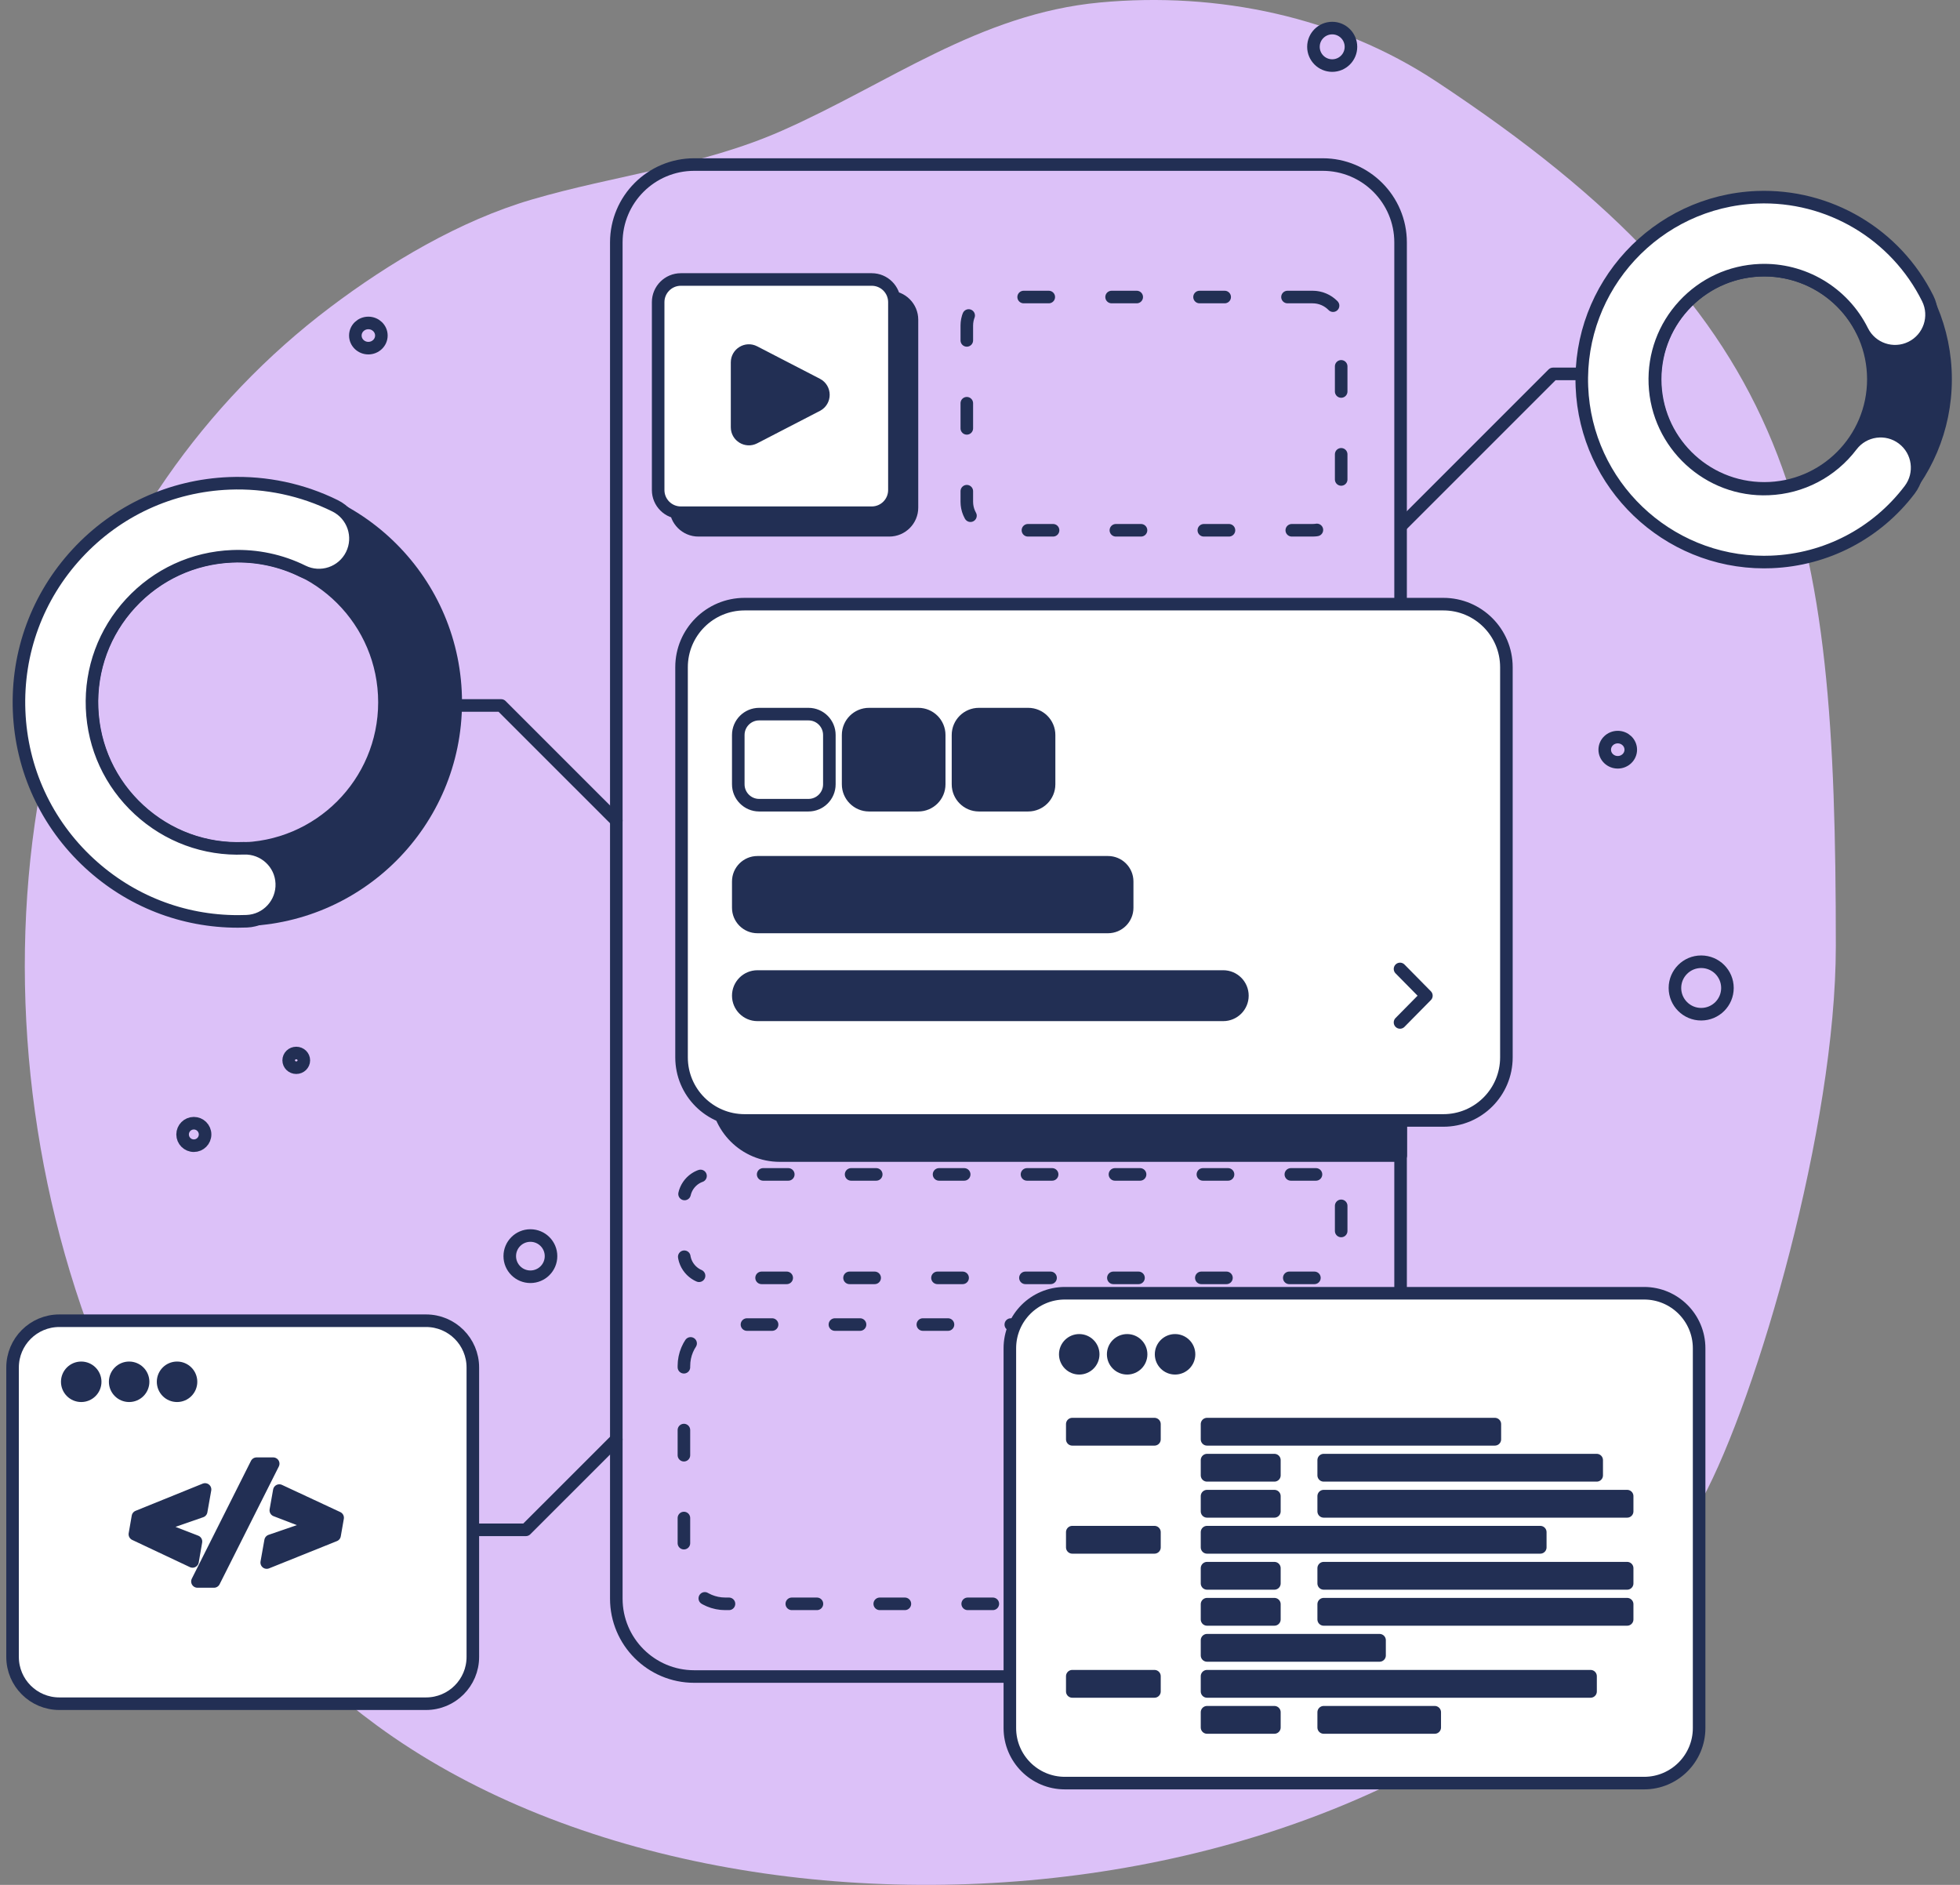 <svg width="156" height="150" viewBox="0 0 156 150" fill="none" xmlns="http://www.w3.org/2000/svg">
<rect x="0" y="0" width="156" height="150" fill="#808080" stroke="none"/>
<path d="M29.961 137.289C59.068 158.652 117.109 153.369 135.486 119.301C139.873 111.169 146.117 89.657 146.117 75.284C146.117 41.065 143.278 25.59 114.283 6.462C106.517 1.339 96.941 -0.678 87.547 0.198C77.921 1.096 70.69 6.679 62.204 10.415C55.765 13.25 48.977 13.927 42.297 15.888C36.583 17.566 30.973 20.917 26.31 24.431C16.115 32.114 8.76 42.898 5.178 54.637C-3.439 82.882 5.491 119.328 29.961 137.288L29.961 137.289Z" fill="#DCC1F8"/>
<path d="M27.223 121.745H41.855L49.053 114.548" stroke="#222F54" stroke-linecap="round" stroke-linejoin="round"/>
<path d="M129.773 29.755H123.607L111.566 41.794" stroke="#222F54" stroke-linecap="round" stroke-linejoin="round"/>
<path d="M32.289 56.141H39.887L49.053 65.306" stroke="#222F54" stroke-linecap="round" stroke-linejoin="round"/>
<path d="M105.274 13.095H55.254C51.829 13.095 49.053 15.87 49.053 19.294V127.219C49.053 130.643 51.829 133.419 55.254 133.419H105.274C108.698 133.419 111.475 130.643 111.475 127.219V19.294C111.475 15.87 108.698 13.095 105.274 13.095Z" stroke="#222F54" stroke-linecap="round" stroke-linejoin="round"/>
<path d="M18.947 38.566C9.379 38.566 1.622 46.322 1.622 55.89C1.622 65.457 9.379 73.213 18.947 73.213C28.515 73.213 36.272 65.457 36.272 55.89C36.272 46.322 28.515 38.566 18.947 38.566ZM18.947 67.54C12.512 67.54 7.296 62.324 7.296 55.89C7.296 49.455 12.512 44.239 18.947 44.239C25.382 44.239 30.599 49.455 30.599 55.89C30.599 62.324 25.382 67.54 18.947 67.54Z" fill="#222F54" stroke="#222F54" stroke-linecap="round" stroke-linejoin="round"/>
<path d="M18.93 73.327C14.534 73.327 10.362 71.699 7.115 68.699C3.693 65.539 1.706 61.236 1.521 56.581C1.337 51.928 2.975 47.48 6.136 44.058C9.297 40.636 13.6 38.65 18.256 38.465C21.166 38.351 24.078 38.969 26.675 40.255C28.113 40.967 28.702 42.71 27.99 44.148C27.277 45.586 25.534 46.174 24.096 45.462C22.369 44.606 20.429 44.195 18.486 44.272C15.383 44.395 12.513 45.72 10.405 48.001C8.298 50.282 7.205 53.248 7.329 56.351C7.452 59.454 8.776 62.323 11.058 64.43C13.34 66.537 16.307 67.635 19.409 67.506C21.012 67.45 22.364 68.691 22.428 70.294C22.492 71.897 21.243 73.249 19.64 73.313C19.403 73.323 19.166 73.327 18.93 73.327L18.93 73.327Z" fill="white" stroke="#222F54" stroke-linecap="round" stroke-linejoin="round"/>
<path d="M140.42 15.753C132.449 15.753 125.988 22.214 125.988 30.184C125.988 38.153 132.45 44.614 140.42 44.614C148.391 44.614 154.852 38.153 154.852 30.184C154.852 22.214 148.391 15.753 140.42 15.753ZM140.42 38.866C135.625 38.866 131.737 34.979 131.737 30.184C131.737 25.389 135.625 21.501 140.42 21.501C145.216 21.501 149.104 25.389 149.104 30.184C149.104 34.979 145.216 38.866 140.42 38.866Z" fill="#222F54" stroke="#222F54" stroke-linecap="round" stroke-linejoin="round"/>
<path d="M140.412 44.73C132.668 44.73 126.218 38.591 125.907 30.785C125.59 22.784 131.842 16.016 139.843 15.698C145.559 15.478 150.888 18.633 153.431 23.751C154.146 25.188 153.56 26.932 152.122 27.646C150.685 28.359 148.941 27.774 148.226 26.337C146.7 23.265 143.499 21.369 140.074 21.505C137.749 21.597 135.599 22.589 134.02 24.298C132.441 26.007 131.623 28.229 131.715 30.554C131.906 35.353 135.982 39.12 140.765 38.911C143.378 38.808 145.784 37.551 147.367 35.464C148.336 34.186 150.159 33.935 151.438 34.904C152.716 35.874 152.967 37.696 151.998 38.975C149.362 42.451 145.352 44.545 140.996 44.718C140.8 44.726 140.606 44.729 140.412 44.729L140.412 44.73Z" fill="white" stroke="#222F54" stroke-linecap="round" stroke-linejoin="round"/>
<path d="M55.586 23.638H70.78C71.776 23.638 72.585 24.447 72.585 25.443V40.395C72.585 41.391 71.776 42.2 70.78 42.2H55.586C54.589 42.2 53.781 41.391 53.781 40.396V25.444C53.781 24.448 54.59 23.639 55.586 23.639L55.586 23.638Z" fill="#222F54" stroke="#222F54" stroke-linecap="round" stroke-linejoin="round"/>
<path d="M54.189 22.242H69.383C70.38 22.242 71.188 23.05 71.188 24.047V38.998C71.188 39.995 70.38 40.803 69.383 40.803H54.189C53.193 40.803 52.384 39.995 52.384 38.999V24.047C52.384 23.051 53.193 22.242 54.19 22.242L54.189 22.242Z" fill="white" stroke="#222F54" stroke-linecap="round" stroke-linejoin="round"/>
<path d="M104.474 23.638H79.222C77.967 23.638 76.95 24.656 76.95 25.91V39.928C76.95 41.183 77.967 42.2 79.222 42.2H104.474C105.729 42.2 106.747 41.183 106.747 39.928V25.91C106.747 24.656 105.729 23.638 104.474 23.638Z" stroke="#222F54" stroke-linecap="round" stroke-linejoin="round" stroke-dasharray="2 5"/>
<path d="M103.452 105.409H57.728C55.909 105.409 54.434 106.884 54.434 108.703V124.34C54.434 126.159 55.909 127.634 57.728 127.634H103.452C105.272 127.634 106.747 126.159 106.747 124.34V108.703C106.747 106.884 105.272 105.409 103.452 105.409Z" stroke="#222F54" stroke-linecap="round" stroke-linejoin="round" stroke-dasharray="2 5"/>
<path d="M104.741 93.46H56.439C55.332 93.46 54.434 94.357 54.434 95.464V99.688C54.434 100.795 55.332 101.693 56.439 101.693H104.741C105.849 101.693 106.747 100.795 106.747 99.688V95.464C106.747 94.357 105.849 93.46 104.741 93.46Z" stroke="#222F54" stroke-linecap="round" stroke-linejoin="round" stroke-dasharray="2 5"/>
<path d="M58.666 34.003V28.838C58.666 28.135 59.411 27.681 60.036 28.005L65.029 30.587C65.705 30.937 65.705 31.904 65.029 32.254L60.036 34.836C59.411 35.159 58.666 34.706 58.666 34.003Z" fill="#222F54" stroke="#222F54" stroke-linecap="round" stroke-linejoin="round"/>
<path d="M130.857 102.917H84.755C82.336 102.917 80.376 104.877 80.376 107.295V137.521C80.376 139.939 82.336 141.9 84.755 141.9H130.857C133.275 141.9 135.236 139.939 135.236 137.521V107.295C135.236 104.877 133.275 102.917 130.857 102.917Z" fill="white" stroke="#222F54" stroke-linecap="round" stroke-linejoin="round"/>
<path d="M91.885 113.331H85.345V114.544H91.885V113.331Z" fill="#222F54" stroke="#222F54" stroke-linecap="round" stroke-linejoin="round"/>
<path d="M118.978 113.331H96.07V114.543H118.978V113.331Z" fill="#222F54" stroke="#222F54" stroke-linecap="round" stroke-linejoin="round"/>
<path d="M101.431 116.197H96.07V117.409H101.431V116.197Z" fill="#222F54" stroke="#222F54" stroke-linecap="round" stroke-linejoin="round"/>
<path d="M127.084 116.197H105.355V117.409H127.084V116.197Z" fill="#222F54" stroke="#222F54" stroke-linecap="round" stroke-linejoin="round"/>
<path d="M109.801 130.529H96.07V131.741H109.801V130.529Z" fill="#222F54" stroke="#222F54" stroke-linecap="round" stroke-linejoin="round"/>
<path d="M101.431 119.063H96.07V120.276H101.431V119.063Z" fill="#222F54" stroke="#222F54" stroke-linecap="round" stroke-linejoin="round"/>
<path d="M129.508 119.063H105.355V120.276H129.508V119.063Z" fill="#222F54" stroke="#222F54" stroke-linecap="round" stroke-linejoin="round"/>
<path d="M91.885 121.929H85.345V123.142H91.885V121.929Z" fill="#222F54" stroke="#222F54" stroke-linecap="round" stroke-linejoin="round"/>
<path d="M122.593 121.929H96.07V123.142H122.593V121.929Z" fill="#222F54" stroke="#222F54" stroke-linecap="round" stroke-linejoin="round"/>
<path d="M101.431 124.796H96.07V126.009H101.431V124.796Z" fill="#222F54" stroke="#222F54" stroke-linecap="round" stroke-linejoin="round"/>
<path d="M129.508 124.796H105.355V126.009H129.508V124.796Z" fill="#222F54" stroke="#222F54" stroke-linecap="round" stroke-linejoin="round"/>
<path d="M101.431 127.662H96.07V128.875H101.431V127.662Z" fill="#222F54" stroke="#222F54" stroke-linecap="round" stroke-linejoin="round"/>
<path d="M129.508 127.662H105.355V128.875H129.508V127.662Z" fill="#222F54" stroke="#222F54" stroke-linecap="round" stroke-linejoin="round"/>
<path d="M91.885 133.394H85.345V134.607H91.885V133.394Z" fill="#222F54" stroke="#222F54" stroke-linecap="round" stroke-linejoin="round"/>
<path d="M126.595 133.394H96.07V134.607H126.595V133.394Z" fill="#222F54" stroke="#222F54" stroke-linecap="round" stroke-linejoin="round"/>
<path d="M101.431 136.261H96.07V137.474H101.431V136.261Z" fill="#222F54" stroke="#222F54" stroke-linecap="round" stroke-linejoin="round"/>
<path d="M114.193 136.261H105.355V137.474H114.193V136.261Z" fill="#222F54" stroke="#222F54" stroke-linecap="round" stroke-linejoin="round"/>
<path d="M93.525 108.888C94.139 108.888 94.637 108.391 94.637 107.777C94.637 107.163 94.139 106.666 93.525 106.666C92.912 106.666 92.414 107.163 92.414 107.777C92.414 108.391 92.912 108.888 93.525 108.888Z" fill="#222F54" stroke="#222F54" stroke-linecap="round" stroke-linejoin="round"/>
<path d="M89.712 108.888C90.326 108.888 90.823 108.391 90.823 107.777C90.823 107.163 90.326 106.666 89.712 106.666C89.098 106.666 88.601 107.163 88.601 107.777C88.601 108.391 89.098 108.888 89.712 108.888Z" fill="#222F54" stroke="#222F54" stroke-linecap="round" stroke-linejoin="round"/>
<path d="M85.898 108.888C86.512 108.888 87.01 108.391 87.01 107.777C87.01 107.163 86.512 106.666 85.898 106.666C85.284 106.666 84.787 107.163 84.787 107.777C84.787 108.391 85.284 108.888 85.898 108.888Z" fill="#222F54" stroke="#222F54" stroke-linecap="round" stroke-linejoin="round"/>
<path d="M33.911 105.104H4.722C2.667 105.104 1 106.77 1 108.826V131.86C1 133.916 2.667 135.582 4.722 135.582H33.911C35.967 135.582 37.634 133.916 37.634 131.86V108.826C37.634 106.77 35.967 105.104 33.911 105.104Z" fill="white" stroke="#222F54" stroke-linecap="round" stroke-linejoin="round"/>
<path d="M16.012 120.269L16.32 118.532L10.978 120.696L10.735 122.095L15.324 124.259L15.597 122.676L12.52 121.484L16.012 120.269Z" fill="#222F54" stroke="#222F54" stroke-linecap="round" stroke-linejoin="round"/>
<path d="M20.422 116.481L15.715 125.853H17.031L21.744 116.481H20.422Z" fill="#222F54" stroke="#222F54" stroke-linecap="round" stroke-linejoin="round"/>
<path d="M22.231 118.621L21.953 120.192L25.095 121.396L21.537 122.617L21.229 124.348L26.63 122.178L26.873 120.785L22.231 118.621Z" fill="#222F54" stroke="#222F54" stroke-linecap="round" stroke-linejoin="round"/>
<path d="M14.092 111.075C14.706 111.075 15.203 110.578 15.203 109.964C15.203 109.35 14.706 108.853 14.092 108.853C13.478 108.853 12.981 109.35 12.981 109.964C12.981 110.578 13.478 111.075 14.092 111.075Z" fill="#222F54" stroke="#222F54" stroke-linecap="round" stroke-linejoin="round"/>
<path d="M10.278 111.075C10.892 111.075 11.389 110.578 11.389 109.964C11.389 109.35 10.892 108.853 10.278 108.853C9.665 108.853 9.167 109.35 9.167 109.964C9.167 110.578 9.665 111.075 10.278 111.075Z" fill="#222F54" stroke="#222F54" stroke-linecap="round" stroke-linejoin="round"/>
<path d="M6.465 111.075C7.078 111.075 7.576 110.578 7.576 109.964C7.576 109.35 7.078 108.853 6.465 108.853C5.851 108.853 5.353 109.35 5.353 109.964C5.353 110.578 5.851 111.075 6.465 111.075Z" fill="#222F54" stroke="#222F54" stroke-linecap="round" stroke-linejoin="round"/>
<path d="M57.039 86.942C57.039 89.713 59.286 91.96 62.057 91.96H111.488L111.523 50.871H62.057C59.286 50.871 57.039 53.118 57.039 55.889V86.942Z" fill="#222F54" stroke="#222F54" stroke-linecap="round" stroke-linejoin="round"/>
<path d="M114.879 48.078H59.264C56.492 48.078 54.246 50.324 54.246 53.095V84.149C54.246 86.92 56.492 89.166 59.264 89.166H114.879C117.65 89.166 119.897 86.92 119.897 84.149V53.095C119.897 50.324 117.65 48.078 114.879 48.078Z" fill="white" stroke="#222F54" stroke-linecap="round" stroke-linejoin="round"/>
<path d="M64.347 56.83H60.423C59.505 56.83 58.761 57.574 58.761 58.492V62.416C58.761 63.333 59.505 64.078 60.423 64.078H64.347C65.266 64.078 66.01 63.333 66.01 62.416V58.492C66.01 57.574 65.266 56.83 64.347 56.83Z" fill="white" stroke="#222F54" stroke-linecap="round" stroke-linejoin="round"/>
<path d="M73.091 56.83H69.167C68.249 56.83 67.504 57.574 67.504 58.492V62.416C67.504 63.333 68.249 64.078 69.167 64.078H73.091C74.009 64.078 74.753 63.333 74.753 62.416V58.492C74.753 57.574 74.009 56.83 73.091 56.83Z" fill="#222F54" stroke="#222F54" stroke-linecap="round" stroke-linejoin="round"/>
<path d="M81.835 56.83H77.911C76.993 56.83 76.249 57.574 76.249 58.492V62.416C76.249 63.333 76.993 64.078 77.911 64.078H81.835C82.753 64.078 83.498 63.333 83.498 62.416V58.492C83.498 57.574 82.753 56.83 81.835 56.83Z" fill="#222F54" stroke="#222F54" stroke-linecap="round" stroke-linejoin="round"/>
<path d="M111.43 81.366L113.529 79.238L111.43 77.109" fill="white"/>
<path d="M111.43 81.366L113.529 79.238L111.43 77.109" stroke="#222F54" stroke-linecap="round" stroke-linejoin="round"/>
<path d="M88.187 68.622H60.286C59.444 68.622 58.761 69.305 58.761 70.147V72.242C58.761 73.085 59.444 73.768 60.286 73.768H88.187C89.03 73.768 89.713 73.085 89.713 72.242V70.147C89.713 69.305 89.03 68.622 88.187 68.622Z" fill="#222F54" stroke="#222F54" stroke-linecap="round" stroke-linejoin="round"/>
<path d="M97.359 77.712H60.286C59.444 77.712 58.761 78.395 58.761 79.237C58.761 80.079 59.444 80.762 60.286 80.762H97.359C98.202 80.762 98.885 80.079 98.885 79.237C98.885 78.395 98.202 77.712 97.359 77.712Z" fill="#222F54" stroke="#222F54" stroke-linecap="round" stroke-linejoin="round"/>
<path d="M107.525 3.726C107.525 4.55 106.857 5.218 106.033 5.218C105.208 5.218 104.54 4.55 104.54 3.726C104.54 2.903 105.208 2.235 106.033 2.235C106.857 2.235 107.525 2.903 107.525 3.726Z" stroke="#222F54" stroke-linecap="round" stroke-linejoin="round"/>
<path d="M137.49 78.624C137.49 79.778 136.555 80.712 135.4 80.712C134.246 80.712 133.311 79.777 133.311 78.624C133.311 77.471 134.246 76.536 135.4 76.536C136.555 76.536 137.49 77.471 137.49 78.624Z" stroke="#222F54" stroke-linecap="round" stroke-linejoin="round"/>
<path d="M16.323 90.28C16.323 90.775 15.922 91.175 15.428 91.175C14.934 91.175 14.533 90.774 14.533 90.28C14.533 89.786 14.934 89.385 15.428 89.385C15.922 89.385 16.323 89.786 16.323 90.28Z" stroke="#222F54" stroke-linecap="round" stroke-linejoin="round"/>
<path d="M43.857 99.965C43.857 100.871 43.122 101.605 42.215 101.605C41.308 101.605 40.573 100.871 40.573 99.965C40.573 99.058 41.308 98.324 42.215 98.324C43.122 98.324 43.857 99.058 43.857 99.965Z" stroke="#222F54" stroke-linecap="round" stroke-linejoin="round"/>
<path d="M24.183 84.383C24.183 84.706 23.913 84.968 23.579 84.968C23.246 84.968 22.976 84.706 22.976 84.383C22.976 84.061 23.246 83.799 23.579 83.799C23.913 83.799 24.183 84.061 24.183 84.383Z" stroke="#222F54" stroke-linecap="round" stroke-linejoin="round"/>
<path d="M30.354 26.703C30.354 27.256 29.89 27.705 29.318 27.705C28.746 27.705 28.283 27.256 28.283 26.703C28.283 26.149 28.746 25.701 29.318 25.701C29.89 25.701 30.354 26.149 30.354 26.703Z" stroke="#222F54" stroke-linecap="round" stroke-linejoin="round"/>
<path d="M129.796 59.661C129.796 60.215 129.332 60.663 128.76 60.663C128.188 60.663 127.724 60.215 127.724 59.661C127.724 59.108 128.188 58.659 128.76 58.659C129.332 58.659 129.796 59.108 129.796 59.661Z" stroke="#222F54" stroke-linecap="round" stroke-linejoin="round"/>
</svg>
